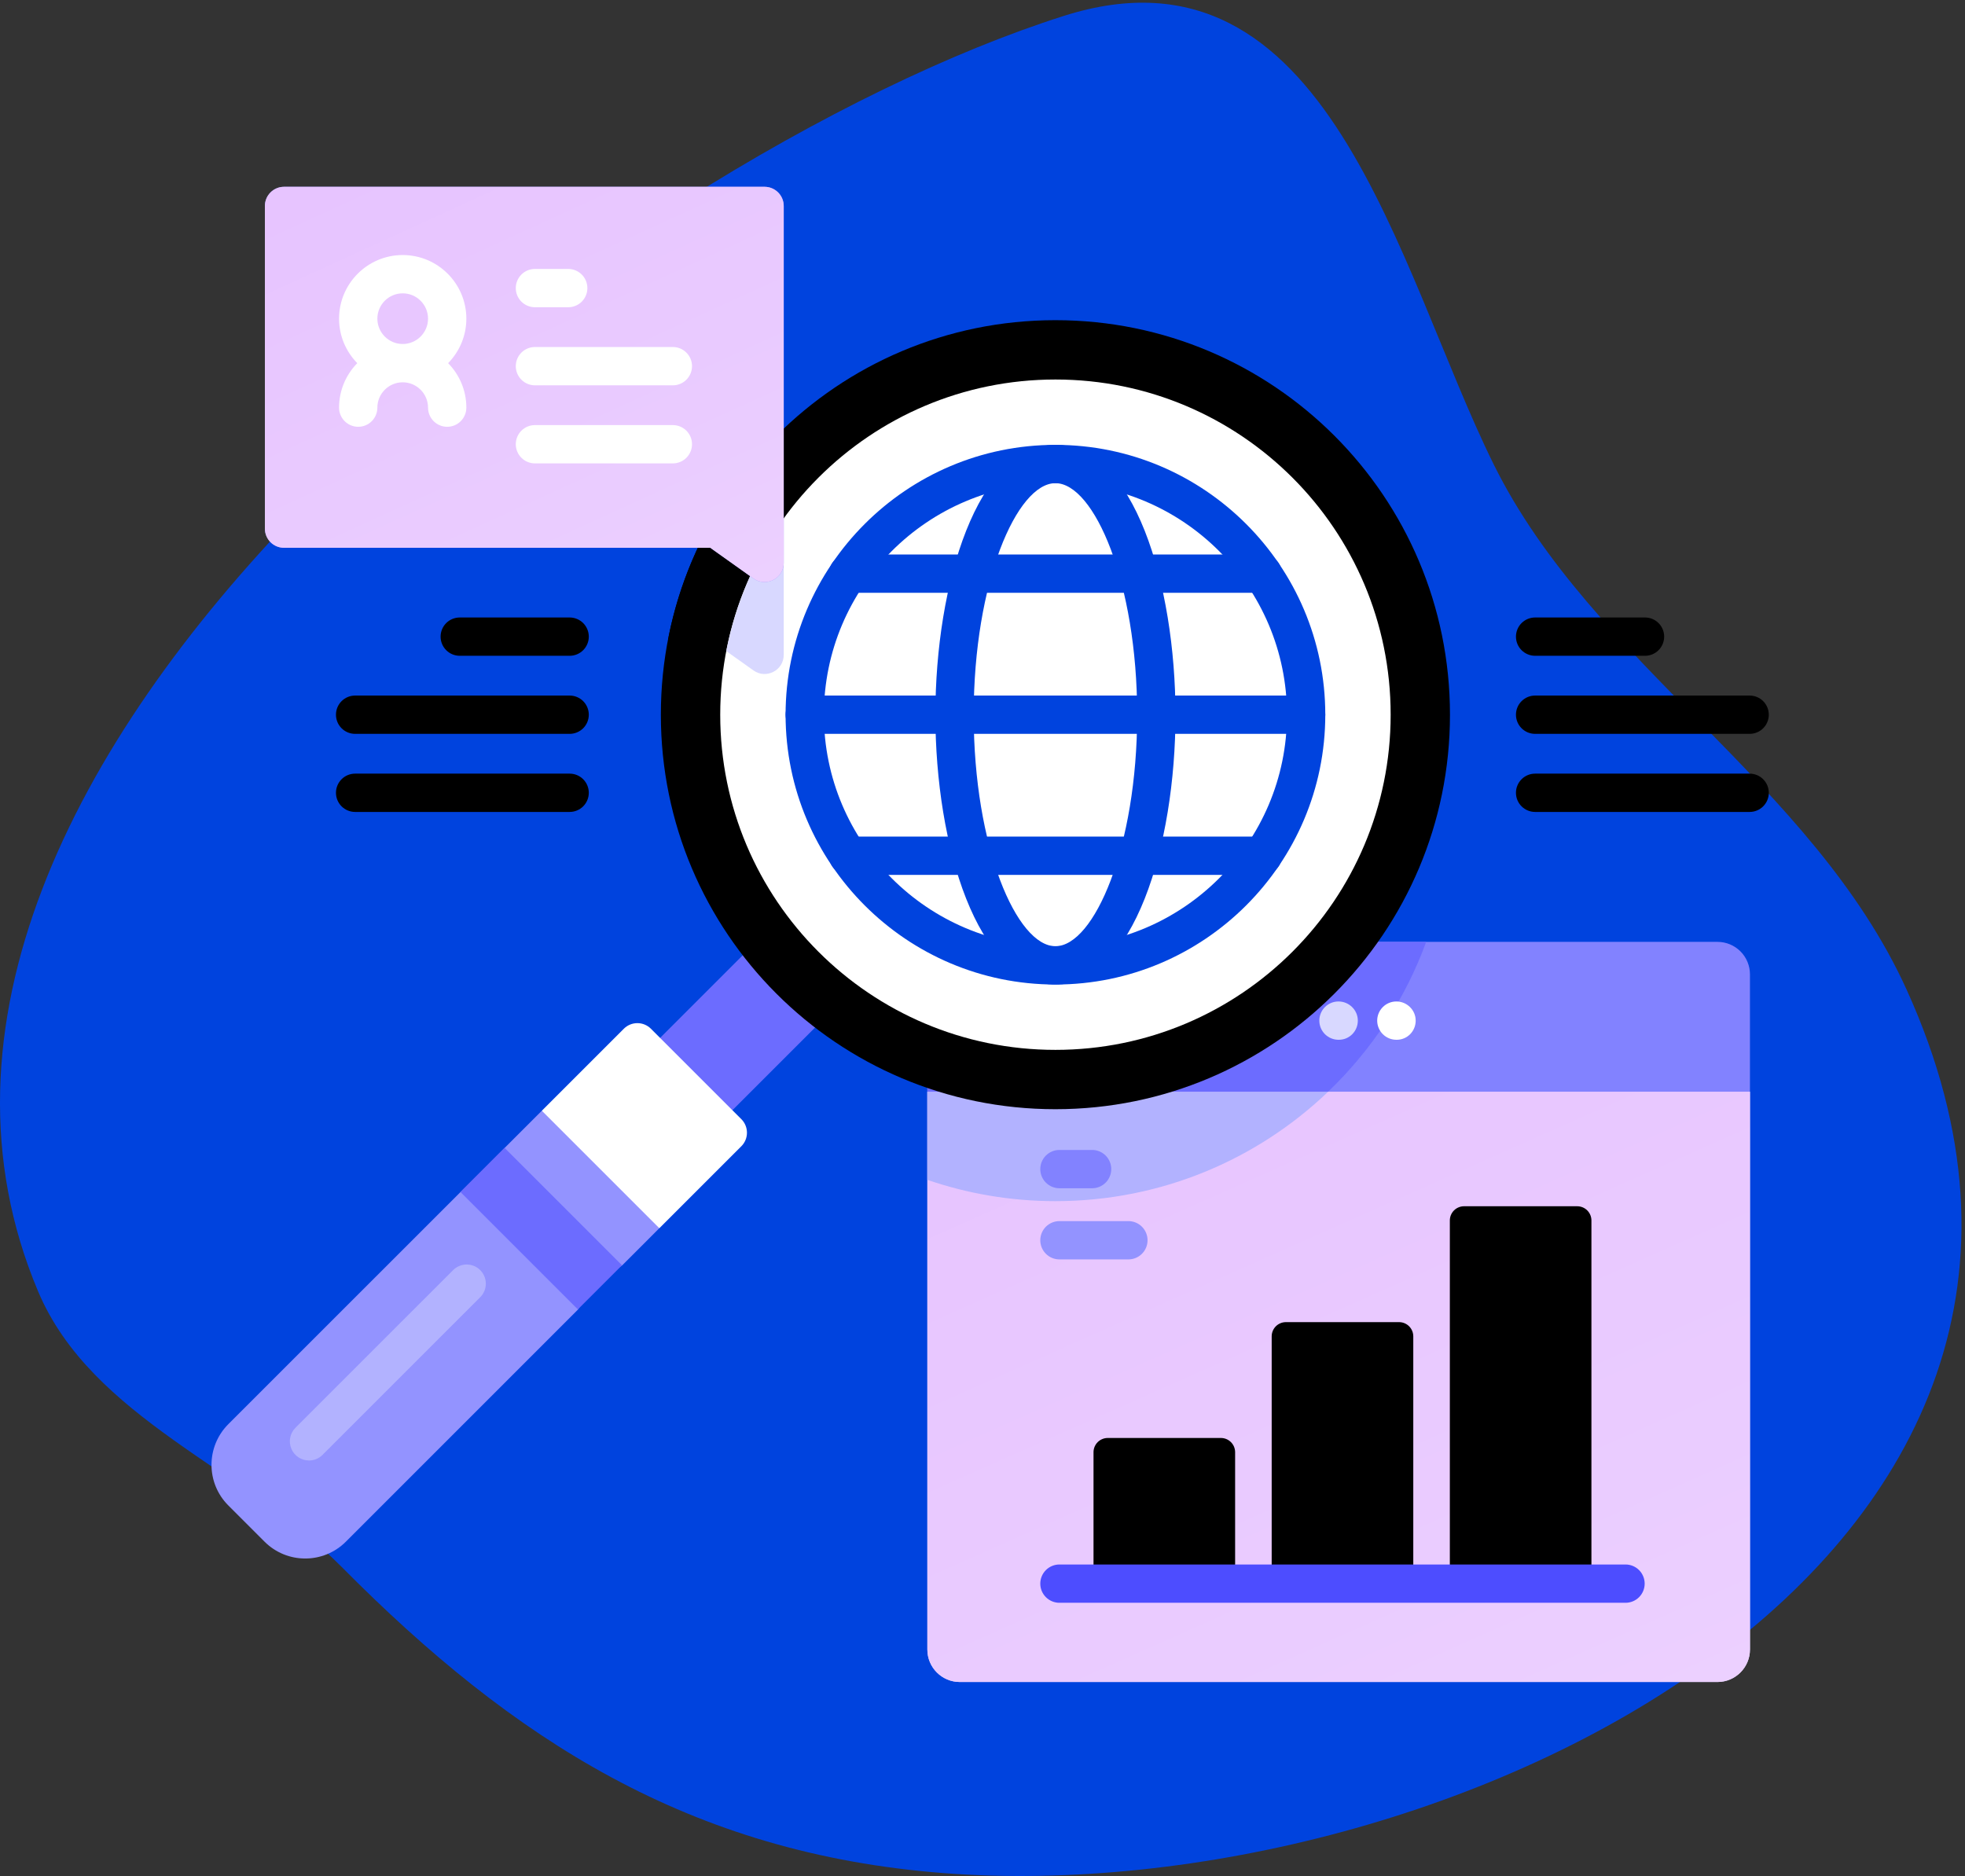 <?xml version="1.0" encoding="UTF-8"?> <svg xmlns="http://www.w3.org/2000/svg" width="177" height="169" viewBox="0 0 177 169" fill="none"><rect x="0" y="0" width="177" height="169" fill="#333333" stroke="none"/><path d="M171.736 89.14C163.26 70.494 143.409 59.762 134.543 41.825C125.846 24.23 119.648 -6.13 95.833 1.43C55.769 14.148 -16.567 68.843 3.425 116.318C8.247 127.768 22.036 132.339 30.779 141.16C46.202 156.72 62.137 166.993 85.057 168.743C130.254 172.192 195.159 140.671 171.736 89.14Z" fill="#0043DE"></path><path d="M157.63 98.349V148.597C157.63 150.212 156.318 151.523 154.703 151.523H86.46C84.841 151.523 83.533 150.212 83.533 148.597V98.349L119.632 96.624L157.63 98.349Z" fill="#D8D8FF"></path><path d="M157.63 98.349V148.597C157.63 150.212 156.318 151.523 154.703 151.523H86.46C84.841 151.523 83.533 150.212 83.533 148.597V98.349L119.632 96.624L157.63 98.349Z" fill="url(#paint0_linear_609_434)"></path><path d="M119.632 98.35C113.252 104.454 104.597 108.205 95.069 108.205C91.028 108.205 87.15 107.529 83.533 106.287V98.35H119.632Z" fill="#B2B2FF"></path><path d="M157.63 98.347V87.773C157.63 86.997 157.322 86.253 156.773 85.704C156.225 85.156 155.481 84.848 154.705 84.848H86.459C85.683 84.848 84.939 85.156 84.39 85.704C83.841 86.253 83.533 86.997 83.533 87.773V98.347H157.63Z" fill="#8282FF"></path><path d="M119.631 98.347C123.528 94.619 126.58 90.015 128.465 84.848H86.459C85.949 84.848 85.448 84.981 85.006 85.235C84.563 85.488 84.195 85.853 83.938 86.293C83.921 86.322 83.902 86.349 83.886 86.378C83.654 86.806 83.532 87.286 83.533 87.773V98.347H119.631V98.347Z" fill="#6C6CFF"></path><path d="M120.599 93.668H120.565C120.108 93.668 119.669 93.486 119.345 93.162C119.022 92.839 118.84 92.4 118.84 91.942C118.84 91.485 119.022 91.046 119.345 90.722C119.669 90.399 120.108 90.217 120.565 90.217C121.518 90.217 122.308 90.989 122.308 91.942C122.308 92.895 121.552 93.668 120.599 93.668Z" fill="#D8D8FF"></path><path d="M125.812 93.668H125.778C125.321 93.668 124.882 93.486 124.558 93.162C124.235 92.839 124.053 92.4 124.053 91.942C124.053 91.485 124.235 91.046 124.558 90.722C124.882 90.399 125.321 90.217 125.778 90.217C126.731 90.217 127.52 90.989 127.52 91.942C127.52 92.895 126.765 93.668 125.812 93.668Z" fill="white"></path><path d="M130.596 109.947V142.662H143.35V109.947C143.35 109.607 143.215 109.281 142.975 109.04C142.735 108.8 142.409 108.665 142.069 108.665H131.877C131.709 108.665 131.542 108.698 131.387 108.763C131.231 108.827 131.09 108.921 130.971 109.04C130.852 109.159 130.758 109.301 130.693 109.456C130.629 109.612 130.596 109.778 130.596 109.947Z" fill="black"></path><path d="M114.549 120.385V142.663H127.303V120.385C127.303 120.045 127.168 119.719 126.928 119.479C126.688 119.239 126.362 119.104 126.022 119.104H115.83C115.491 119.104 115.165 119.239 114.924 119.479C114.684 119.719 114.549 120.045 114.549 120.385Z" fill="black"></path><path d="M98.5 130.822V142.662H111.255V130.822C111.255 130.482 111.12 130.156 110.879 129.915C110.639 129.675 110.313 129.54 109.973 129.54H99.782C99.613 129.54 99.447 129.573 99.291 129.638C99.136 129.702 98.994 129.796 98.875 129.915C98.756 130.034 98.662 130.176 98.597 130.331C98.533 130.487 98.5 130.653 98.5 130.822Z" fill="black"></path><path d="M146.421 144.387H95.43C94.973 144.387 94.534 144.206 94.21 143.882C93.887 143.558 93.705 143.12 93.705 142.662C93.705 142.204 93.887 141.765 94.21 141.442C94.534 141.118 94.973 140.937 95.43 140.937H146.421C146.878 140.937 147.317 141.118 147.641 141.442C147.964 141.765 148.146 142.204 148.146 142.662C148.146 143.12 147.964 143.558 147.641 143.882C147.317 144.206 146.878 144.387 146.421 144.387Z" fill="#4D4DFF"></path><path d="M101.642 113.454H95.43C94.973 113.454 94.534 113.272 94.21 112.948C93.887 112.625 93.705 112.186 93.705 111.728C93.705 111.271 93.887 110.832 94.21 110.508C94.534 110.185 94.973 110.003 95.43 110.003H101.642C102.1 110.003 102.538 110.185 102.862 110.508C103.186 110.832 103.367 111.271 103.367 111.728C103.367 112.186 103.186 112.625 102.862 112.948C102.538 113.272 102.1 113.454 101.642 113.454Z" fill="#9393FF"></path><path d="M98.373 107.044H95.43C94.973 107.044 94.534 106.862 94.21 106.538C93.887 106.215 93.705 105.776 93.705 105.318C93.705 104.861 93.887 104.422 94.21 104.098C94.534 103.775 94.973 103.593 95.43 103.593H98.373C98.83 103.593 99.269 103.775 99.593 104.098C99.916 104.422 100.098 104.861 100.098 105.318C100.098 105.776 99.916 106.215 99.593 106.538C99.269 106.862 98.83 107.044 98.373 107.044Z" fill="#8282FF"></path><path d="M77.358 88.626L62.76 103.224L56.248 96.711L70.845 82.114L77.358 88.626Z" fill="#6C6CFF"></path><path d="M59.39 110.643L56.045 113.989L53.36 115.639L52.068 117.966L31.152 138.885C29.13 140.904 25.852 140.904 23.829 138.881L20.565 135.617C18.546 133.598 18.546 130.32 20.565 128.298L41.483 107.382L44.611 105.98L45.461 103.404L48.806 100.06L55.766 103.913L59.39 110.643Z" fill="#9393FF"></path><path d="M41.467 107.376L45.444 103.398L56.028 113.982L52.05 117.959L41.467 107.376Z" fill="#6C6CFF"></path><path d="M48.807 100.06L56.193 92.674C56.516 92.351 56.955 92.169 57.413 92.169C57.87 92.169 58.309 92.351 58.633 92.674L66.778 100.819C67.102 101.143 67.283 101.582 67.283 102.039C67.283 102.497 67.102 102.936 66.778 103.259L59.392 110.646L48.807 100.06Z" fill="white"></path><path d="M95.067 99.923C114.696 99.923 130.608 84.011 130.608 64.383C130.608 44.755 114.696 28.843 95.067 28.843C75.439 28.843 59.527 44.755 59.527 64.383C59.527 84.011 75.439 99.923 95.067 99.923Z" fill="black"></path><path d="M60.174 57.632H63.986L67.872 60.396C69.014 61.209 70.597 60.393 70.597 58.99V38.612C65.332 43.614 61.601 50.213 60.174 57.632Z" fill="black"></path><path d="M95.07 94.578C111.746 94.578 125.265 81.059 125.265 64.383C125.265 47.707 111.746 34.188 95.07 34.188C78.394 34.188 64.875 47.707 64.875 64.383C64.875 81.059 78.394 94.578 95.07 94.578Z" fill="white"></path><path d="M65.42 58.653L67.87 60.397C69.013 61.21 70.596 60.393 70.596 58.991V46.697C68.017 50.256 66.25 54.337 65.42 58.653Z" fill="#D8D8FF"></path><path d="M27.832 131.568C27.491 131.568 27.158 131.466 26.874 131.277C26.59 131.087 26.369 130.818 26.239 130.503C26.108 130.187 26.074 129.841 26.141 129.506C26.207 129.171 26.371 128.864 26.613 128.623L40.832 114.403C41.157 114.086 41.594 113.91 42.048 113.913C42.501 113.916 42.936 114.098 43.257 114.419C43.578 114.739 43.759 115.174 43.762 115.628C43.765 116.082 43.589 116.518 43.272 116.843L29.052 131.063C28.892 131.223 28.702 131.35 28.493 131.437C28.284 131.524 28.059 131.568 27.832 131.568Z" fill="#B2B2FF"></path><path d="M95.069 88.691C81.666 88.691 70.762 77.787 70.762 64.384C70.762 50.98 81.666 40.076 95.069 40.076C108.472 40.076 119.377 50.98 119.377 64.384C119.377 77.787 108.473 88.691 95.069 88.691ZM95.069 43.527C83.569 43.527 74.213 52.883 74.213 64.384C74.213 75.885 83.569 85.24 95.069 85.24C106.57 85.24 115.926 75.884 115.926 64.384C115.926 52.884 106.57 43.527 95.069 43.527Z" fill="#0043DE"></path><path d="M95.069 88.691C88.046 88.691 84.256 76.167 84.256 64.384C84.256 52.6 88.046 40.076 95.069 40.076C102.093 40.076 105.883 52.6 105.883 64.384C105.883 76.168 102.093 88.691 95.069 88.691ZM95.069 43.527C91.594 43.527 87.707 52.447 87.707 64.384C87.707 76.321 91.594 85.24 95.069 85.24C98.544 85.24 102.432 76.321 102.432 64.384C102.432 52.447 98.544 43.527 95.069 43.527Z" fill="#0043DE"></path><path d="M117.652 66.109H72.487C72.029 66.109 71.591 65.927 71.267 65.603C70.944 65.28 70.762 64.841 70.762 64.383C70.762 63.925 70.944 63.487 71.267 63.163C71.591 62.84 72.029 62.658 72.487 62.658H117.652C118.109 62.658 118.548 62.84 118.872 63.163C119.195 63.487 119.377 63.925 119.377 64.383C119.377 64.841 119.195 65.28 118.872 65.603C118.548 65.927 118.109 66.109 117.652 66.109ZM113.74 53.404H76.396C75.939 53.404 75.5 53.222 75.176 52.899C74.853 52.575 74.671 52.136 74.671 51.678C74.671 51.221 74.853 50.782 75.176 50.459C75.5 50.135 75.939 49.953 76.396 49.953H113.74C114.198 49.953 114.637 50.135 114.96 50.459C115.284 50.782 115.466 51.221 115.466 51.678C115.466 52.136 115.284 52.575 114.96 52.899C114.637 53.222 114.198 53.404 113.74 53.404ZM113.74 78.813H76.396C75.939 78.813 75.5 78.631 75.176 78.307C74.853 77.984 74.671 77.545 74.671 77.087C74.671 76.63 74.853 76.191 75.176 75.867C75.5 75.544 75.939 75.362 76.396 75.362H113.74C114.198 75.362 114.637 75.544 114.96 75.867C115.284 76.191 115.466 76.63 115.466 77.087C115.466 77.545 115.284 77.984 114.96 78.307C114.637 78.631 114.198 78.813 113.74 78.813Z" fill="#0043DE"></path><path d="M23.861 18.553V47.624C23.861 48.081 24.043 48.52 24.367 48.844C24.69 49.167 25.129 49.349 25.587 49.349H63.983L67.869 52.114C69.011 52.927 70.595 52.11 70.595 50.708V18.553C70.595 18.096 70.413 17.657 70.089 17.334C69.766 17.01 69.327 16.828 68.869 16.828H25.587C25.129 16.828 24.69 17.01 24.367 17.334C24.043 17.657 23.861 18.096 23.861 18.553Z" fill="#9393FF"></path><path d="M23.861 18.553V47.624C23.861 48.081 24.043 48.52 24.367 48.844C24.69 49.167 25.129 49.349 25.587 49.349H63.983L67.869 52.114C69.011 52.927 70.595 52.11 70.595 50.708V18.553C70.595 18.096 70.413 17.657 70.089 17.334C69.766 17.01 69.327 16.828 68.869 16.828H25.587C25.129 16.828 24.69 17.01 24.367 17.334C24.043 17.657 23.861 18.096 23.861 18.553Z" fill="url(#paint1_linear_609_434)"></path><path d="M51.184 27.678H48.185C47.728 27.678 47.289 27.496 46.965 27.173C46.642 26.849 46.46 26.41 46.46 25.953C46.46 25.495 46.642 25.056 46.965 24.733C47.289 24.409 47.728 24.227 48.185 24.227H51.184C51.641 24.227 52.08 24.409 52.404 24.733C52.727 25.056 52.909 25.495 52.909 25.953C52.909 26.41 52.727 26.849 52.404 27.173C52.08 27.496 51.641 27.678 51.184 27.678ZM60.608 34.712H48.185C47.728 34.712 47.289 34.53 46.965 34.206C46.642 33.883 46.46 33.444 46.46 32.986C46.46 32.529 46.642 32.09 46.965 31.766C47.289 31.442 47.728 31.261 48.185 31.261H60.608C61.066 31.261 61.505 31.442 61.828 31.766C62.152 32.09 62.334 32.529 62.334 32.986C62.334 33.444 62.152 33.883 61.828 34.206C61.505 34.53 61.066 34.712 60.608 34.712ZM60.608 41.745H48.185C47.728 41.745 47.289 41.563 46.965 41.239C46.642 40.916 46.46 40.477 46.46 40.019C46.46 39.562 46.642 39.123 46.965 38.799C47.289 38.476 47.728 38.294 48.185 38.294H60.608C61.066 38.294 61.505 38.476 61.828 38.799C62.152 39.123 62.334 39.562 62.334 40.019C62.334 40.477 62.152 40.916 61.828 41.239C61.505 41.563 61.066 41.745 60.608 41.745ZM42.007 28.707C42.007 25.546 39.435 22.975 36.274 22.975C33.113 22.975 30.541 25.547 30.541 28.707C30.541 30.267 31.168 31.68 32.182 32.715C31.169 33.749 30.541 35.163 30.541 36.722C30.541 37.18 30.723 37.619 31.046 37.942C31.37 38.266 31.809 38.448 32.266 38.448C32.724 38.448 33.163 38.266 33.486 37.942C33.81 37.619 33.992 37.18 33.992 36.722C33.992 35.464 35.016 34.44 36.274 34.44C37.532 34.44 38.556 35.464 38.556 36.722C38.556 37.18 38.738 37.619 39.061 37.942C39.385 38.266 39.824 38.448 40.281 38.448C40.739 38.448 41.178 38.266 41.501 37.942C41.825 37.619 42.007 37.18 42.007 36.722C42.007 35.163 41.379 33.749 40.366 32.715C41.379 31.68 42.007 30.267 42.007 28.707ZM36.274 26.425C37.532 26.425 38.556 27.449 38.556 28.707C38.556 29.965 37.532 30.989 36.274 30.989C35.016 30.989 33.992 29.965 33.992 28.707C33.992 27.449 35.016 26.425 36.274 26.425Z" fill="white"></path><path d="M148.177 59.077H138.277C137.819 59.077 137.381 58.895 137.057 58.571C136.733 58.248 136.552 57.809 136.552 57.351C136.552 56.894 136.733 56.455 137.057 56.131C137.381 55.808 137.819 55.626 138.277 55.626H148.177C148.634 55.626 149.073 55.808 149.397 56.131C149.72 56.455 149.902 56.894 149.902 57.351C149.902 57.809 149.72 58.248 149.397 58.571C149.073 58.895 148.634 59.077 148.177 59.077ZM157.601 66.11H138.277C137.819 66.11 137.38 65.928 137.057 65.605C136.733 65.281 136.551 64.842 136.551 64.385C136.551 63.927 136.733 63.488 137.057 63.164C137.38 62.841 137.819 62.659 138.277 62.659H157.601C158.059 62.659 158.498 62.841 158.821 63.164C159.145 63.488 159.327 63.927 159.327 64.385C159.327 64.842 159.145 65.281 158.821 65.605C158.498 65.928 158.059 66.11 157.601 66.11ZM157.601 73.144H138.277C137.819 73.144 137.38 72.962 137.057 72.638C136.733 72.314 136.551 71.876 136.551 71.418C136.551 70.96 136.733 70.522 137.057 70.198C137.38 69.874 137.819 69.693 138.277 69.693H157.601C158.059 69.693 158.498 69.874 158.821 70.198C159.145 70.522 159.327 70.96 159.327 71.418C159.327 71.876 159.145 72.314 158.821 72.638C158.498 72.962 158.059 73.144 157.601 73.144ZM51.312 59.077H41.412C40.954 59.077 40.516 58.895 40.192 58.571C39.868 58.248 39.687 57.809 39.687 57.351C39.687 56.894 39.868 56.455 40.192 56.131C40.516 55.808 40.954 55.626 41.412 55.626H51.312C51.769 55.626 52.208 55.808 52.532 56.131C52.855 56.455 53.037 56.894 53.037 57.351C53.037 57.809 52.855 58.248 52.532 58.571C52.208 58.895 51.769 59.077 51.312 59.077ZM51.312 66.11H31.987C31.529 66.11 31.091 65.928 30.767 65.605C30.444 65.281 30.262 64.842 30.262 64.385C30.262 63.927 30.444 63.488 30.767 63.164C31.091 62.841 31.529 62.659 31.987 62.659H51.312C51.769 62.659 52.208 62.841 52.532 63.164C52.855 63.488 53.037 63.927 53.037 64.385C53.037 64.842 52.855 65.281 52.532 65.605C52.208 65.928 51.769 66.11 51.312 66.11ZM51.312 73.144H31.987C31.529 73.144 31.091 72.962 30.767 72.638C30.444 72.314 30.262 71.876 30.262 71.418C30.262 70.96 30.444 70.522 30.767 70.198C31.091 69.874 31.529 69.693 31.987 69.693H51.312C51.769 69.693 52.208 69.874 52.532 70.198C52.855 70.522 53.037 70.96 53.037 71.418C53.037 71.876 52.855 72.314 52.532 72.638C52.208 72.962 51.769 73.144 51.312 73.144Z" fill="black"></path><defs><linearGradient id="paint0_linear_609_434" x1="72.631" y1="66.966" x2="186.131" y2="322.119" gradientUnits="userSpaceOnUse"><stop stop-color="#E5BFFF"></stop><stop offset="0.324" stop-color="#EACCFF"></stop><stop offset="0.397" stop-color="#ECD0FF"></stop><stop offset="0.47" stop-color="#E2B9FF"></stop><stop offset="1" stop-color="#C879FF"></stop></linearGradient><linearGradient id="paint1_linear_609_434" x1="16.985" y1="-2.409" x2="91.98" y2="161.528" gradientUnits="userSpaceOnUse"><stop stop-color="#E5BFFF"></stop><stop offset="0.324" stop-color="#EACCFF"></stop><stop offset="0.397" stop-color="#ECD0FF"></stop><stop offset="0.47" stop-color="#E2B9FF"></stop><stop offset="1" stop-color="#C879FF"></stop></linearGradient></defs></svg> 